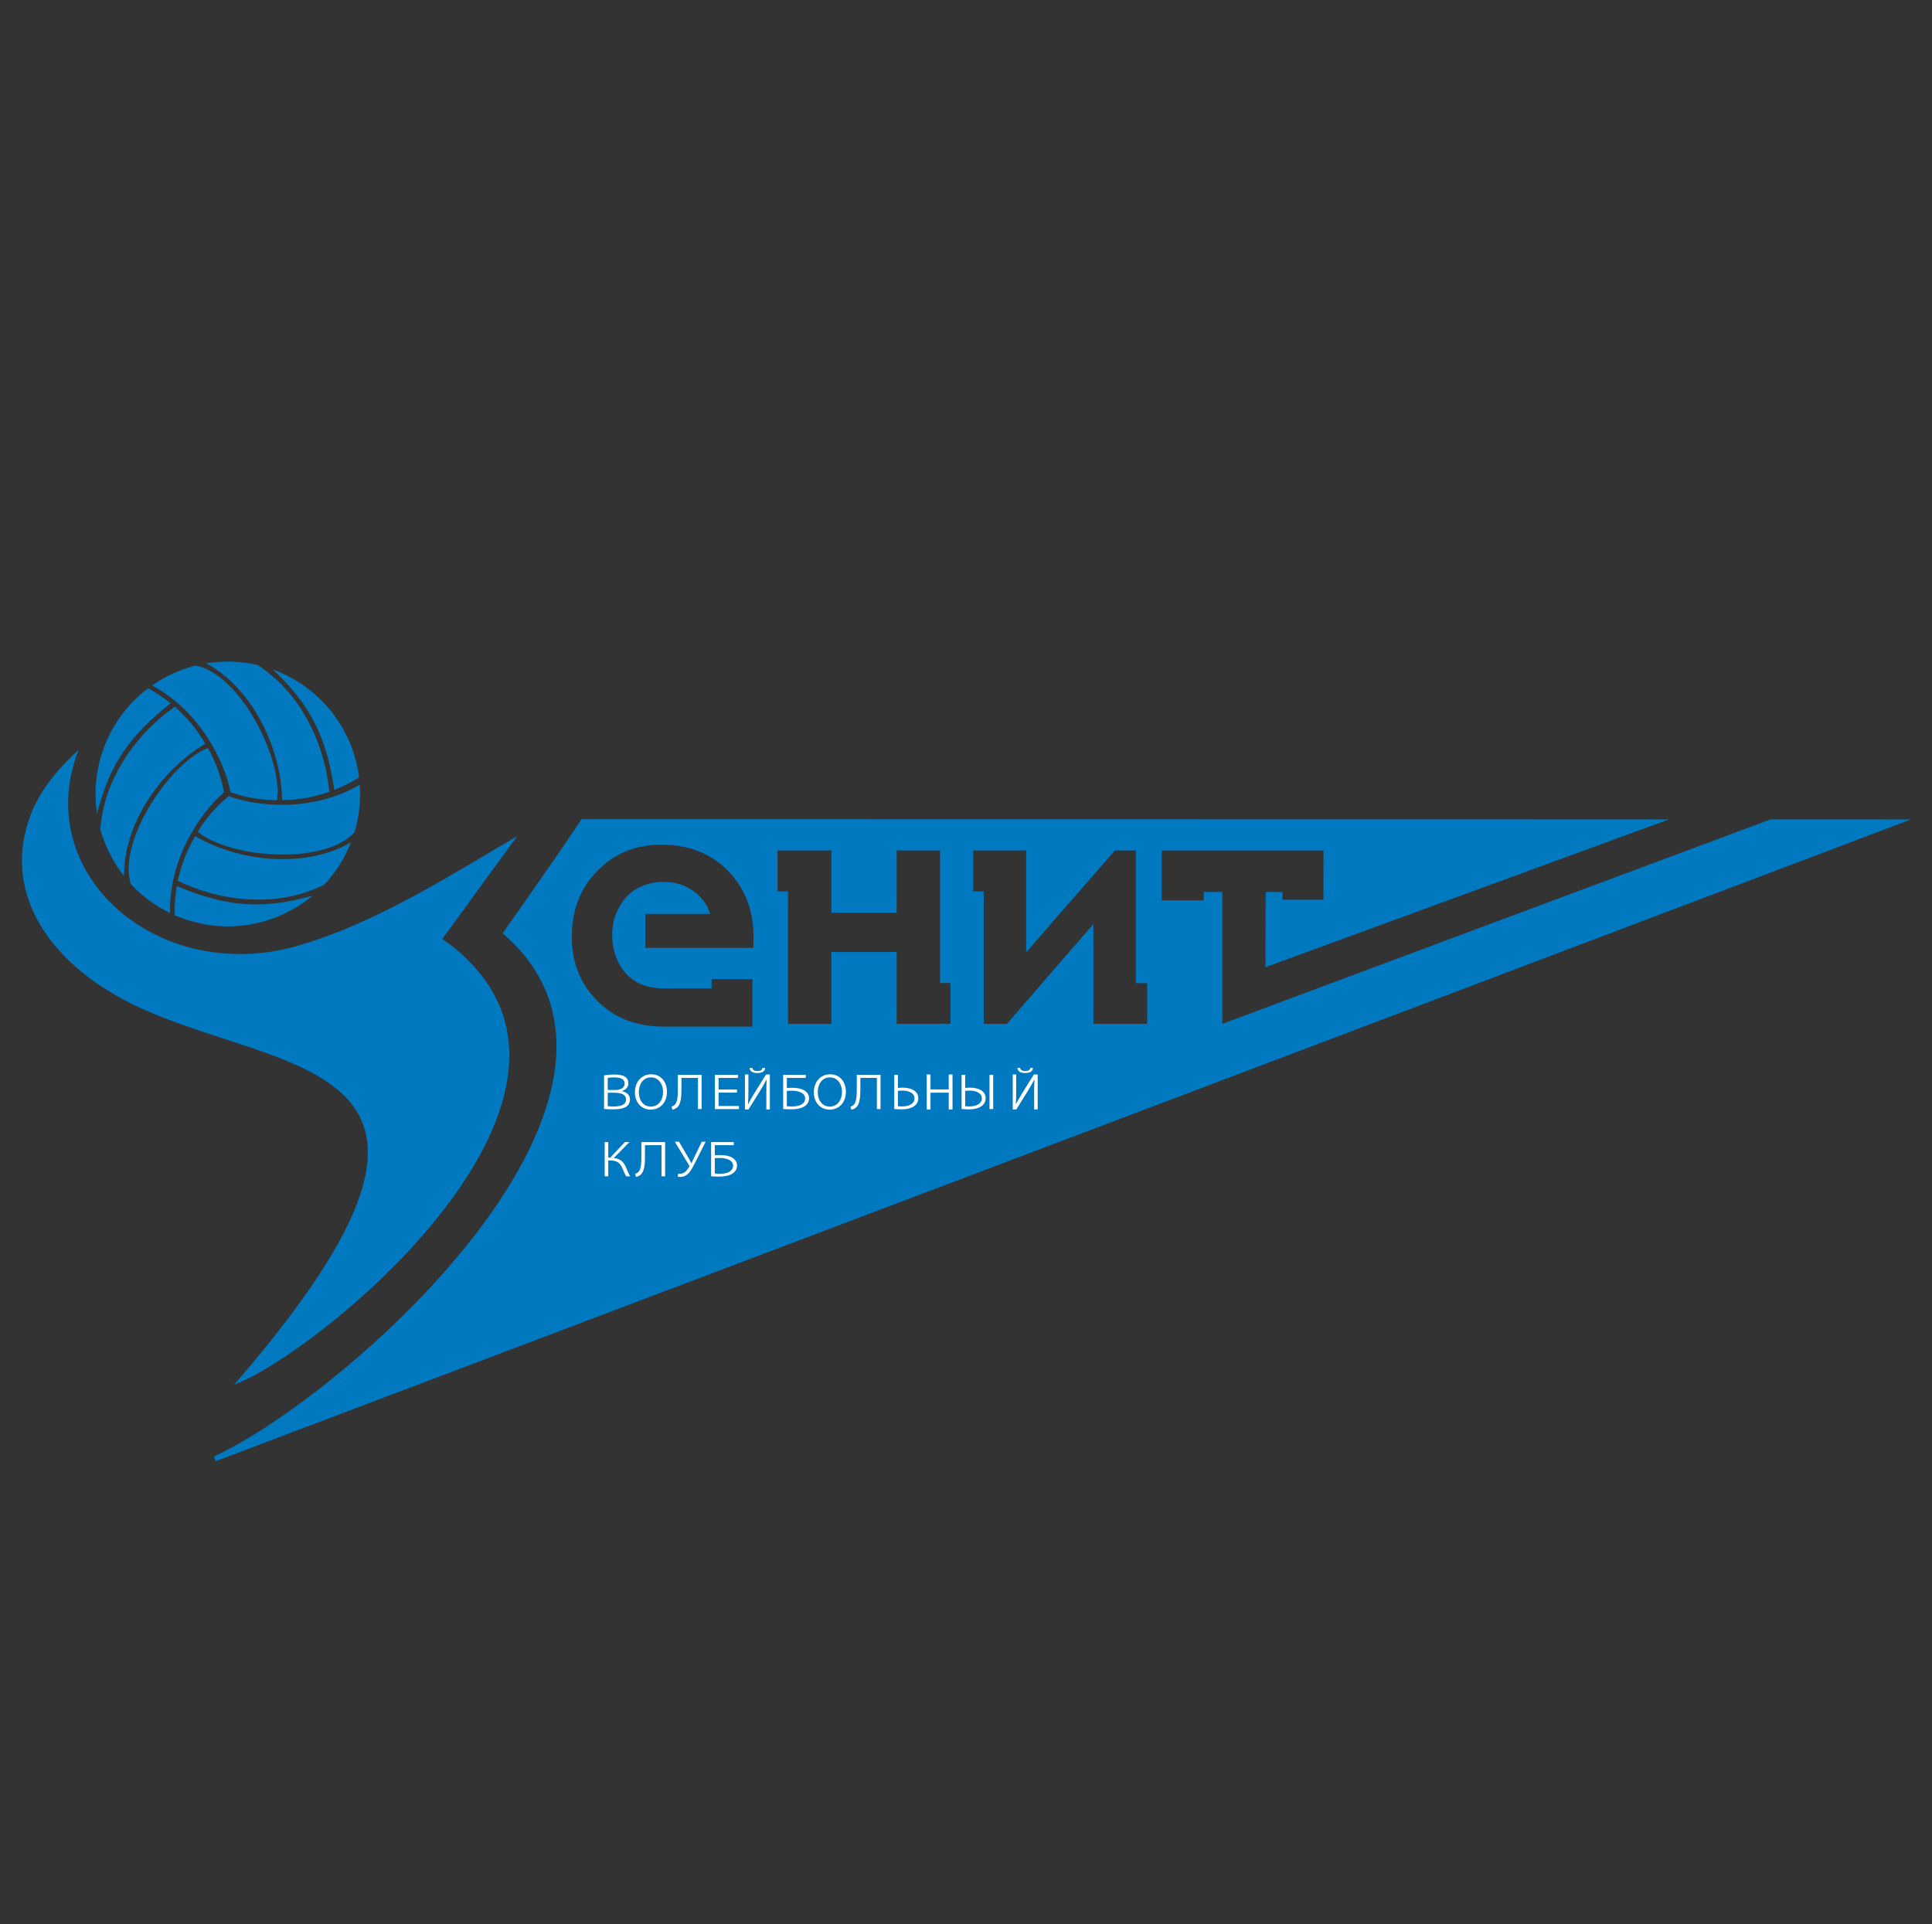 <?xml version="1.0" encoding="UTF-8" standalone="no"?>
<!DOCTYPE svg PUBLIC "-//W3C//DTD SVG 1.1//EN" "http://www.w3.org/Graphics/SVG/1.1/DTD/svg11.dtd">
<svg width="100%" height="100%" viewBox="0 0 257 256" version="1.1" xmlns="http://www.w3.org/2000/svg" xmlns:xlink="http://www.w3.org/1999/xlink" xml:space="preserve" xmlns:serif="http://www.serif.com/" style="fill-rule:evenodd;clip-rule:evenodd;stroke-linejoin:round;stroke-miterlimit:2;">
    <rect x="0" y="0" width="257" height="256" fill="#333333" stroke="none"/>
    <g transform="matrix(1,0,0,1,-6125,-1760)">
        <g transform="matrix(0.32,0,0,0.427,6125.56,1760)">
            <rect id="vk-zenith" x="0" y="0" width="800" height="600" style="fill:none;"/>
            <g id="vk-zenith1" serif:id="vk-zenith">
                <g transform="matrix(0.15,0,0,0.15,340.009,285.726)">
                    <g transform="matrix(26.042,0,0,19.531,-6726.05,-10846.8)">
                        <path d="M250.965,558.644L239.454,558.644L239.454,555.032L246.357,555.032C246.048,554.025 245.449,553.2 244.552,552.572C243.654,551.939 242.606,551.627 241.42,551.627C240.123,551.627 238.997,551.982 238.018,552.694C237.68,552.94 237.35,553.287 237.041,553.742C236.293,554.77 235.933,555.955 235.933,557.237C235.933,558.901 236.534,560.691 237.829,561.785C238.748,562.562 239.943,562.951 241.38,562.951L241.4,562.951L241.4,562.955L246.516,562.955L246.516,561.971L250.855,561.971L250.855,567.013L241.4,567.013L241.4,567.015C238.517,567.013 236.163,566.104 234.358,564.282C233.45,563.373 232.761,562.347 232.313,561.209C231.864,560.071 231.634,558.815 231.634,557.445C231.634,556.043 231.864,554.758 232.313,553.593C232.762,552.428 233.452,551.381 234.358,550.452C236.165,548.597 238.437,547.667 241.17,547.667C244.073,547.667 246.437,548.593 248.252,550.442C249.16,551.367 249.858,552.443 250.317,553.661C250.776,554.88 251.009,556.251 250.975,557.77C250.969,558.063 250.965,558.354 250.965,558.644ZM193.742,613.236L374.159,544.978L359.208,544.975L300.858,566.724L300.858,552.692L298.893,552.692L298.893,553.598L294.415,553.598L294.415,548.459L294.435,548.459L294.435,548.283L311.631,548.283L311.621,552.692L311.621,553.522L307.272,553.522L307.272,552.692L305.477,552.692L305.457,557.548L305.45,560.701L348.403,544.974C309.438,544.967 273.104,544.962 232.679,544.956C228.631,551.021 224.243,557.07 224.287,557.108C243.904,573.933 207.915,606.104 193.568,612.726L193.742,613.236ZM291.662,562.396L292.869,562.396L292.869,566.724L287.143,566.724L287.143,556.114C285.607,557.882 284.061,559.651 282.535,561.419C281.009,563.188 279.463,564.956 277.937,566.724L275.473,566.724L275.473,552.633L274.346,552.633L274.346,548.283L279.991,548.283L279.991,559.113C281.557,557.308 283.143,555.503 284.709,553.698C286.275,551.893 287.861,550.088 289.437,548.283L291.662,548.283L291.662,562.396ZM270.825,562.381L271.932,562.381L271.932,566.707L270.825,566.707L270.825,566.724L266.206,566.724L266.206,559.084L259.264,559.084L259.264,566.724L254.646,566.724L254.646,552.633L253.529,552.633L253.529,548.283L259.264,548.283L259.264,554.914L266.206,554.914L266.206,548.283L270.825,548.283L270.825,562.381Z" style="fill:rgb(0,121,193);"/>
                    </g>
                    <g transform="matrix(26.042,0,0,19.531,-6726.05,-10846.8)">
                        <path d="M235.461,574.049L235.461,575.477C235.628,575.51 235.843,575.51 236.111,575.51C236.664,575.51 237.41,575.406 237.41,574.765C237.41,574.245 236.894,574.049 236.182,574.049L235.461,574.049ZM236.301,573.753C236.952,573.753 237.257,573.433 237.257,573.099C237.257,572.516 236.722,572.42 236.154,572.42C235.772,572.42 235.576,572.449 235.461,572.468L235.461,573.753L236.301,573.753ZM236.975,573.887C237.319,573.944 237.826,574.183 237.826,574.751C237.826,575.754 236.712,575.816 235.939,575.816C235.623,575.816 235.298,575.802 235.07,575.773L235.07,572.206C235.341,572.153 235.747,572.115 236.154,572.115C236.712,572.115 237.658,572.163 237.658,573.07C237.658,573.409 237.386,573.757 236.975,573.863L236.975,573.887Z" style="fill:white;fill-rule:nonzero;"/>
                    </g>
                    <g transform="matrix(26.042,0,0,19.531,-6726.05,-10846.8)">
                        <path d="M241.349,573.949C241.349,573.204 240.928,572.416 240.064,572.416C239.2,572.416 238.77,573.175 238.77,573.992C238.77,574.804 239.214,575.52 240.054,575.52C240.871,575.52 241.349,574.823 241.349,573.949ZM238.354,574.006C238.354,572.86 239.094,572.086 240.083,572.086C241.096,572.086 241.764,572.86 241.764,573.93C241.764,575.181 240.967,575.845 240.04,575.845C239.028,575.845 238.354,575.067 238.354,574.006Z" style="fill:white;fill-rule:nonzero;"/>
                    </g>
                    <g transform="matrix(26.042,0,0,19.531,-6726.05,-10846.8)">
                        <path d="M242.255,575.52C242.365,575.497 242.498,575.416 242.575,575.348C242.905,575.067 242.923,574.307 242.923,573.681L242.923,572.143L245.45,572.143L245.45,575.788L245.063,575.788L245.063,572.473L243.305,572.473L243.305,573.638C243.305,574.393 243.267,575.32 242.794,575.654C242.675,575.74 242.498,575.831 242.345,575.845L242.255,575.52Z" style="fill:white;fill-rule:nonzero;"/>
                    </g>
                    <g transform="matrix(26.042,0,0,19.531,-6726.05,-10846.8)">
                        <path d="M249.219,573.71L249.219,574.035L247.256,574.035L247.256,575.459L249.424,575.459L249.424,575.788L246.86,575.788L246.86,572.143L249.319,572.143L249.319,572.473L247.256,572.473L247.256,573.71L249.219,573.71Z" style="fill:white;fill-rule:nonzero;"/>
                    </g>
                    <g transform="matrix(26.042,0,0,19.531,-6726.05,-10846.8)">
                        <path d="M250.846,571.413C250.879,571.561 250.97,571.743 251.395,571.743C251.801,571.743 251.901,571.571 251.93,571.413L252.216,571.413C252.188,571.743 251.945,571.953 251.38,571.953C250.836,571.953 250.588,571.738 250.559,571.413L250.846,571.413ZM252.713,575.826L252.34,575.826L252.34,574.15C252.34,573.534 252.345,573.089 252.37,572.66L252.355,572.65C252.155,573.027 251.93,573.433 251.677,573.844L250.44,575.826L250.058,575.826L250.058,572.105L250.43,572.105L250.43,573.753C250.43,574.34 250.42,574.78 250.392,575.252L250.402,575.262C250.592,574.909 250.784,574.555 251.051,574.121L252.307,572.105L252.713,572.105L252.713,575.826Z" style="fill:white;fill-rule:nonzero;"/>
                    </g>
                    <g transform="matrix(26.042,0,0,19.531,-6726.05,-10846.8)">
                        <path d="M254.522,575.482C254.674,575.501 254.846,575.51 255.071,575.51C256.183,575.51 256.47,575.024 256.47,574.661C256.47,573.959 255.525,573.83 255.052,573.83C254.899,573.83 254.694,573.844 254.522,573.853L254.522,575.482ZM254.13,572.143L256.536,572.143L256.536,572.473L254.522,572.473L254.522,573.547C254.646,573.529 255.004,573.524 255.143,573.524C256.064,573.524 256.885,573.858 256.885,574.636C256.885,575.363 256.203,575.816 254.975,575.816C254.603,575.816 254.307,575.792 254.13,575.778L254.13,572.143Z" style="fill:white;fill-rule:nonzero;"/>
                    </g>
                    <g transform="matrix(26.042,0,0,19.531,-6726.05,-10846.8)">
                        <path d="M260.39,573.949C260.39,573.204 259.969,572.416 259.105,572.416C258.241,572.416 257.811,573.175 257.811,573.992C257.811,574.804 258.255,575.52 259.095,575.52C259.911,575.52 260.39,574.823 260.39,573.949ZM257.394,574.006C257.394,572.86 258.135,572.086 259.124,572.086C260.137,572.086 260.805,572.86 260.805,573.93C260.805,575.181 260.008,575.845 259.081,575.845C258.069,575.845 257.394,575.067 257.394,574.006Z" style="fill:white;fill-rule:nonzero;"/>
                    </g>
                    <g transform="matrix(26.042,0,0,19.531,-6726.05,-10846.8)">
                        <path d="M261.295,575.52C261.406,575.497 261.539,575.416 261.616,575.348C261.946,575.067 261.963,574.307 261.963,573.681L261.963,572.143L264.491,572.143L264.491,575.788L264.104,575.788L264.104,572.473L262.346,572.473L262.346,573.638C262.346,574.393 262.308,575.32 261.834,575.654C261.716,575.74 261.539,575.831 261.385,575.845L261.295,575.52Z" style="fill:white;fill-rule:nonzero;"/>
                    </g>
                    <g transform="matrix(26.042,0,0,19.531,-6726.05,-10846.8)">
                        <path d="M266.34,575.482C266.478,575.497 266.588,575.505 266.78,575.505C267.51,575.505 268.107,575.219 268.107,574.651C268.107,574.063 267.467,573.82 266.808,573.82C266.646,573.82 266.478,573.834 266.34,573.844L266.34,575.482ZM265.953,572.143L266.34,572.143L266.34,573.539C266.469,573.524 266.698,573.509 266.856,573.509C267.73,573.509 268.513,573.848 268.513,574.631C268.513,575.277 267.993,575.816 266.684,575.816C266.34,575.816 266.096,575.792 265.953,575.773L265.953,572.143Z" style="fill:white;fill-rule:nonzero;"/>
                    </g>
                    <g transform="matrix(26.042,0,0,19.531,-6726.05,-10846.8)">
                        <path d="M269.41,572.105L269.811,572.105L269.811,573.696L271.749,573.696L271.749,572.105L272.151,572.105L272.151,575.826L271.749,575.826L271.749,574.044L269.811,574.044L269.811,575.826L269.41,575.826L269.41,572.105Z" style="fill:white;fill-rule:nonzero;"/>
                    </g>
                    <g transform="matrix(26.042,0,0,19.531,-6726.05,-10846.8)">
                        <path d="M276.088,575.788L276.088,572.148L276.48,572.148L276.48,575.788L276.088,575.788ZM273.504,575.482C273.643,575.497 273.752,575.505 273.944,575.505C274.674,575.505 275.271,575.219 275.271,574.651C275.271,574.063 274.631,573.82 273.972,573.82C273.81,573.82 273.643,573.834 273.504,573.844L273.504,575.482ZM273.118,572.143L273.504,572.143L273.504,573.539C273.633,573.524 273.863,573.509 274.02,573.509C274.894,573.509 275.677,573.848 275.677,574.631C275.677,575.277 275.157,575.816 273.848,575.816C273.504,575.816 273.261,575.792 273.118,575.773L273.118,572.143Z" style="fill:white;fill-rule:nonzero;"/>
                    </g>
                    <g transform="matrix(26.042,0,0,19.531,-6726.05,-10846.8)">
                        <path d="M279.347,571.413C279.38,571.561 279.471,571.743 279.896,571.743C280.302,571.743 280.403,571.571 280.431,571.413L280.717,571.413C280.689,571.743 280.446,571.953 279.881,571.953C279.337,571.953 279.089,571.738 279.06,571.413L279.347,571.413ZM281.214,575.826L280.841,575.826L280.841,574.15C280.841,573.534 280.846,573.089 280.87,572.66L280.856,572.65C280.656,573.027 280.431,573.433 280.178,573.844L278.941,575.826L278.559,575.826L278.559,572.105L278.931,572.105L278.931,573.753C278.931,574.34 278.921,574.78 278.893,575.252L278.903,575.262C279.093,574.909 279.285,574.555 279.552,574.121L280.808,572.105L281.214,572.105L281.214,575.826Z" style="fill:white;fill-rule:nonzero;"/>
                    </g>
                    <g transform="matrix(26.042,0,0,19.531,-6726.05,-10846.8)">
                        <path d="M235.136,582.942L235.136,579.297L235.518,579.297L235.518,580.951L235.729,580.951L237.286,579.297L237.773,579.297L236.101,580.989C236.866,581.07 237.157,581.447 237.391,581.954C237.553,582.316 237.667,582.631 237.849,582.942L237.424,582.942C237.262,582.689 237.147,582.359 237.018,582.068C236.77,581.495 236.426,581.247 235.676,581.247L235.518,581.247L235.518,582.942L235.136,582.942Z" style="fill:white;fill-rule:nonzero;"/>
                    </g>
                    <g transform="matrix(26.042,0,0,19.531,-6726.05,-10846.8)">
                        <path d="M238.374,582.674C238.484,582.651 238.618,582.57 238.694,582.502C239.024,582.221 239.042,581.461 239.042,580.835L239.042,579.297L241.569,579.297L241.569,582.942L241.182,582.942L241.182,579.627L239.424,579.627L239.424,580.792C239.424,581.547 239.386,582.474 238.913,582.808C238.794,582.894 238.618,582.985 238.464,583L238.374,582.674Z" style="fill:white;fill-rule:nonzero;"/>
                    </g>
                    <g transform="matrix(26.042,0,0,19.531,-6726.05,-10846.8)">
                        <path d="M245.466,579.259L245.881,579.259L244.888,581.232C244.659,581.686 244.377,582.264 244.11,582.565C243.832,582.861 243.541,583 243.193,583C243.069,583 242.983,582.99 242.92,582.975L242.949,582.656L243.14,582.669C243.594,582.669 243.861,582.35 244.105,581.977L244.153,581.858L244.133,581.791L242.595,579.259L243.049,579.259L244.042,580.959C244.158,581.161 244.267,581.356 244.358,581.542L244.377,581.542L244.654,580.946L245.466,579.259Z" style="fill:white;fill-rule:nonzero;"/>
                    </g>
                    <g transform="matrix(26.042,0,0,19.531,-6726.05,-10846.8)">
                        <path d="M246.855,582.636C247.007,582.656 247.179,582.665 247.404,582.665C248.517,582.665 248.803,582.178 248.803,581.815C248.803,581.113 247.858,580.984 247.385,580.984C247.232,580.984 247.027,580.999 246.855,581.007L246.855,582.636ZM246.463,579.297L248.87,579.297L248.87,579.627L246.855,579.627L246.855,580.702C246.979,580.683 247.337,580.678 247.476,580.678C248.397,580.678 249.219,581.012 249.219,581.791C249.219,582.517 248.536,582.97 247.308,582.97C246.936,582.97 246.64,582.947 246.463,582.932L246.463,579.297Z" style="fill:white;fill-rule:nonzero;"/>
                    </g>
                    <g transform="matrix(26.042,0,0,19.531,-6726.05,-10846.8)">
                        <path d="M195.711,605.088C204.138,602.021 234.963,577.082 221.729,561.197C220.548,559.779 219.229,558.606 217.85,557.697L225.837,546.747C217.444,551.708 210.693,555.945 202.798,558.324C187.71,562.872 173.962,550.769 179.157,537.574C176.581,539.92 174.906,542.217 174.04,544.517C170.913,552.817 176.078,560.28 184.85,564.612C200.421,572.3 226.252,569.866 195.711,605.088Z" style="fill:rgb(0,121,193);"/>
                    </g>
                    <g transform="matrix(26.042,0,0,19.531,-6726.05,-10846.8)">
                        <path d="M188.882,554.94C188.752,548.996 192.262,544.117 194.618,542.119C194.3,540.15 193.471,538.331 192.91,537.389C188.791,539 183.278,547.359 184.71,551.853C185.913,553.151 187.334,554.189 188.882,554.94ZM207.419,535.582C208.274,537.165 208.795,538.839 209.006,540.523C208.168,541.032 207.295,541.472 206.366,541.848C205.531,536.266 203.863,532.825 199.831,529.042C202.964,530.176 205.709,532.42 207.419,535.582ZM209.081,541.293C209.2,543.015 208.999,544.735 208.504,546.366C205.326,549.862 195.263,549.125 191.832,546.299C192.383,545.35 193.567,543.74 195.131,542.503C198.017,543.584 203.963,544.273 209.081,541.293ZM208.139,547.417C207.491,549.071 206.53,550.608 205.285,551.93C204.911,552.14 204.43,552.329 203.734,552.584C199.23,554.237 193.963,553.568 189.699,551.511C190.173,549.602 190.563,548.487 191.562,546.762C196.571,549.663 203.533,550.118 208.139,547.417ZM204.051,553.091C203.344,553.679 202.569,554.207 201.728,554.661C197.755,556.808 193.208,556.849 189.369,555.165C189.361,554.135 189.436,553.113 189.604,552.073C194.845,554.267 198.669,554.614 204.051,553.091ZM183.99,551.01C183.493,550.38 183.043,549.7 182.649,548.971C182.13,548.009 181.733,547.015 181.455,546.005C181.482,545.656 181.541,545.245 181.624,544.722C182.374,539.983 185.524,535.709 189.396,532.987C190.833,534.331 191.617,535.214 192.637,536.927C187.687,539.874 183.911,545.692 183.99,551.01ZM181.113,544.397C180.346,539.356 182.379,534.172 186.564,531.029C187.395,531.496 188.186,532.024 188.952,532.63C184.582,536.062 182.414,539.17 181.113,544.397ZM186.973,530.734C187.408,530.431 187.863,530.149 188.34,529.891C189.391,529.324 190.481,528.903 191.589,528.623C196.26,529.417 200.916,538.504 200.272,542.935C199.175,542.956 197.185,542.777 195.316,542.08C194.743,539.036 192.228,533.555 186.973,530.734ZM192.733,528.384C194.569,528.08 196.427,528.149 198.201,528.56C198.553,528.769 198.944,529.07 199.481,529.499C203.228,532.495 205.385,537.346 205.836,542.058C203.957,542.641 202.801,542.886 200.809,542.925C200.694,537.12 197.455,530.908 192.733,528.384Z" style="fill:rgb(0,121,193);"/>
                    </g>
                </g>
            </g>
        </g>
    </g>
</svg>
